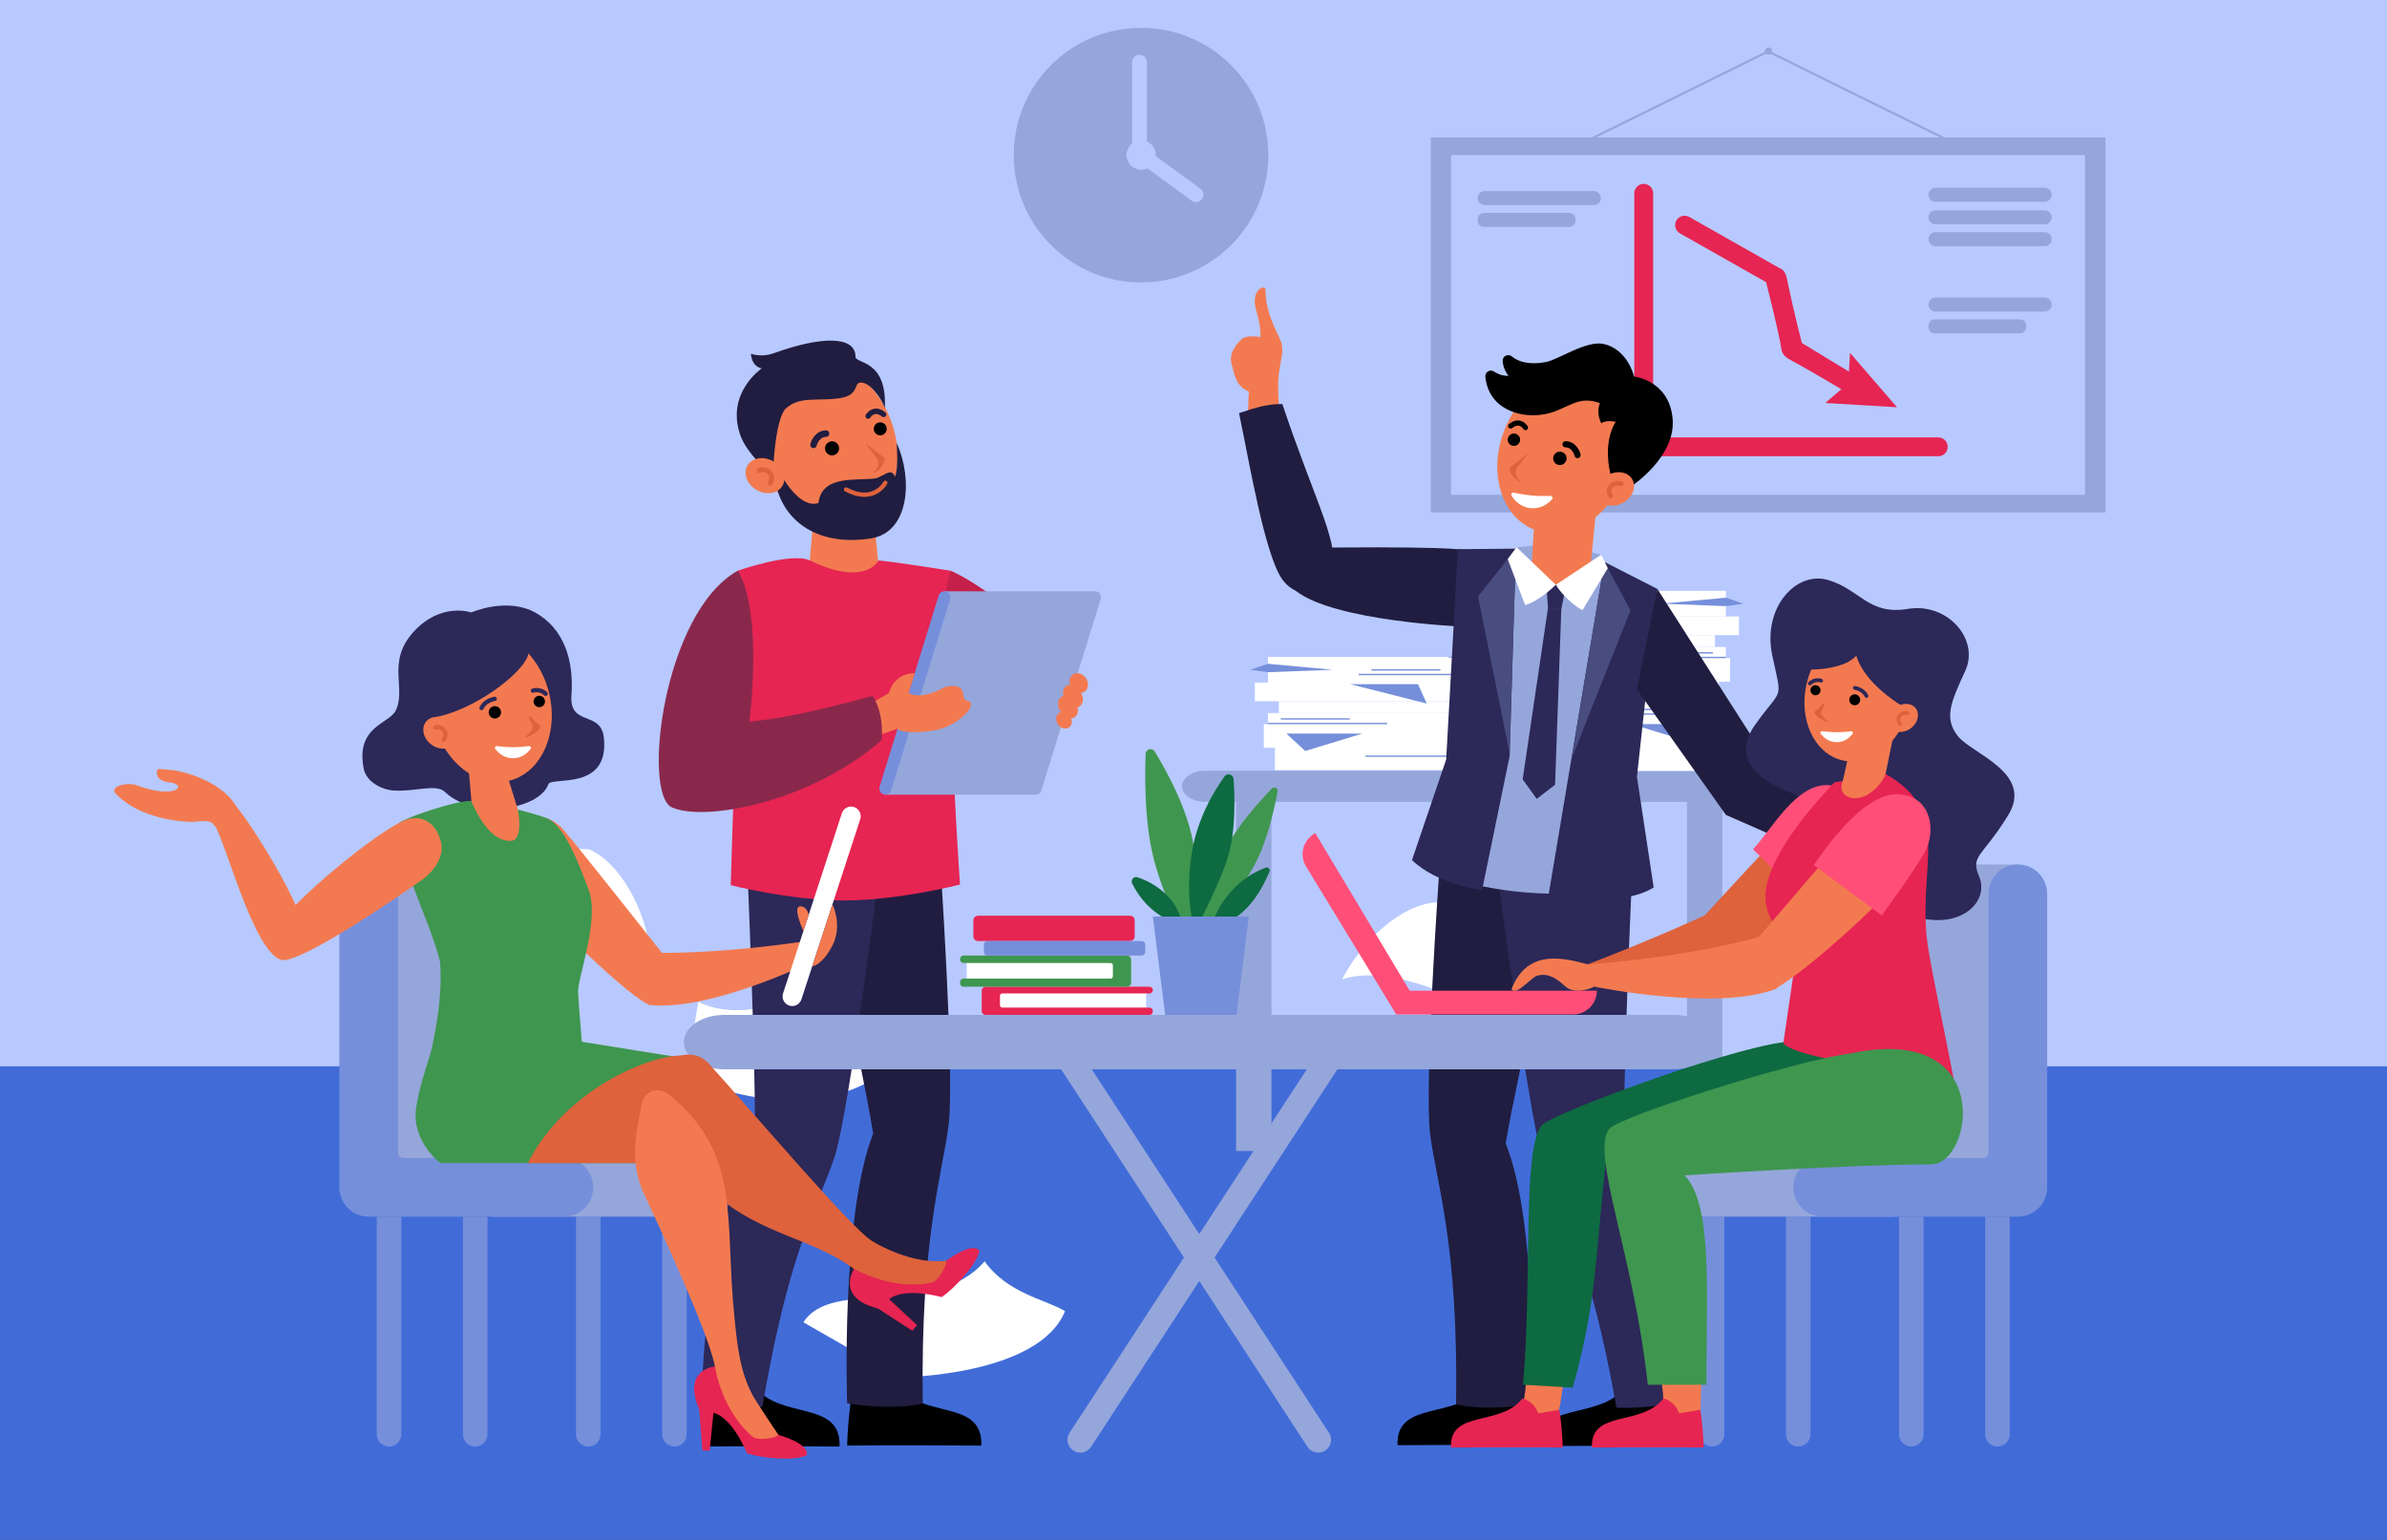 <?xml version="1.0" encoding="utf-8"?>
<!-- Generator: Adobe Illustrator 27.5.0, SVG Export Plug-In . SVG Version: 6.00 Build 0)  -->
<svg version="1.1" id="Слой_1" xmlns="http://www.w3.org/2000/svg" xmlns:xlink="http://www.w3.org/1999/xlink" x="0px" y="0px"
	 viewBox="0 0 3100 2000" style="enable-background:new 0 0 3100 2000;" xml:space="preserve">
<rect x="0" y="0" width="3100" height="2000" fill="#333333" stroke="none"/>
<g>
	<g>
		<rect x="0.001" y="0.001" style="fill:#B8C9FF;" width="3100" height="1432.75"/>
		<rect x="0.001" y="1384.895" style="fill:#416CD8;" width="3100" height="615.106"/>
		<g>
			<g>
				<g>
					<polygon style="fill:#95A6DB;" points="2527.67,182.586 2296.295,68.296 2064.918,182.586 2063.863,179.98 2296.295,65.263 
						2296.822,65.476 2528.724,179.98 					"/>
				</g>
				<path style="fill:#95A6DB;" d="M2301.473,66.363c0,2.629-2.131,4.76-4.761,4.76c-2.629,0-4.761-2.131-4.761-4.76
					c0-2.63,2.132-4.761,4.761-4.761C2299.342,61.603,2301.473,63.733,2301.473,66.363z"/>
			</g>
			<g>
				<rect x="1884.423" y="201.352" style="fill:#B8C9FF;" width="823.741" height="441.287"/>
				<path style="fill:#95A6DB;" d="M2708.164,178.467h-849.993v487.055h876.246V178.467H2708.164z M1884.423,642.639V201.352
					h823.421v441.287H1884.423L1884.423,642.639z"/>
			</g>
			<g>
				<g>
					<path style="fill:#E62552;" d="M2517.225,592.573h-382.535c-6.763,0-12.245-5.482-12.245-12.245V251.045
						c0-6.764,5.482-12.246,12.245-12.246c6.764,0,12.246,5.482,12.246,12.246v317.037h370.289c6.764,0,12.246,5.482,12.246,12.246
						C2529.471,587.091,2523.988,592.573,2517.225,592.573z"/>
				</g>
				<g>
					<g>
						<path style="fill:#E62552;" d="M2175.926,295.457c-0.765-2.969-0.422-6.225,1.211-9.1c3.34-5.881,10.814-7.941,16.695-4.601
							l120.629,68.388c5.094,2.893,6.553,13.069,8.311,21.722c5.452,26.847,17.229,73.541,17.229,73.541l76.661,46.662
							c6.063,2.994,8.553,10.338,5.558,16.401c-2.994,6.065-10.338,8.553-16.402,5.559c0,0-61.093-36.39-81.777-47.183
							c-5.43-2.833-9.758-7.464-10.576-13.535c-2.689-19.977-19.865-86.851-19.865-86.851l-111.861-63.407
							C2178.731,301.347,2176.724,298.56,2175.926,295.457z"/>
					</g>
					<g>
						<g>
							<polygon style="fill:#E62552;" points="2370.506,523.396 2400.387,497.69 2402.631,458.338 2463.678,528.944 							"/>
						</g>
					</g>
				</g>
			</g>
			<path style="fill:#95A6DB;" d="M2655.414,262.115h-141.73c-5.033,0-9.113-4.081-9.113-9.114l0,0c0-5.033,4.08-9.114,9.113-9.114
				h141.73c5.033,0,9.113,4.081,9.113,9.114l0,0C2664.527,258.034,2660.447,262.115,2655.414,262.115z"/>
			<path style="fill:#95A6DB;" d="M2655.414,291.387h-141.73c-5.033,0-9.113-4.08-9.113-9.114l0,0c0-5.033,4.08-9.113,9.113-9.113
				h141.73c5.033,0,9.113,4.08,9.113,9.113l0,0C2664.527,287.307,2660.447,291.387,2655.414,291.387z"/>
			<path style="fill:#95A6DB;" d="M2655.414,319.764h-141.73c-5.033,0-9.113-4.08-9.113-9.114l0,0c0-5.032,4.08-9.113,9.113-9.113
				h141.73c5.033,0,9.113,4.081,9.113,9.113l0,0C2664.527,315.684,2660.447,319.764,2655.414,319.764z"/>
			<path style="fill:#95A6DB;" d="M2655.414,404.659h-141.73c-5.033,0-9.113-4.081-9.113-9.113l0,0c0-5.034,4.08-9.115,9.113-9.115
				h141.73c5.033,0,9.113,4.081,9.113,9.115l0,0C2664.527,400.578,2660.447,404.659,2655.414,404.659z"/>
			<path style="fill:#95A6DB;" d="M2623.373,433.037h-110.686c-4.483,0-8.117-3.635-8.117-8.119v-1.991
				c0-4.482,3.634-8.118,8.117-8.118h110.686c4.483,0,8.118,3.636,8.118,8.118v1.991
				C2631.491,429.402,2627.856,433.037,2623.373,433.037z"/>
			<path style="fill:#95A6DB;" d="M2069.927,266.41h-141.73c-5.034,0-9.114-4.081-9.114-9.113l0,0c0-5.034,4.08-9.114,9.114-9.114
				h141.73c5.033,0,9.114,4.08,9.114,9.114l0,0C2079.041,262.329,2074.96,266.41,2069.927,266.41z"/>
			<path style="fill:#95A6DB;" d="M2037.886,294.788h-110.685c-4.484,0-8.119-3.636-8.119-8.118v-1.991
				c0-4.483,3.635-8.119,8.119-8.119h110.685c4.483,0,8.118,3.636,8.118,8.119v1.991
				C2046.004,291.152,2042.369,294.788,2037.886,294.788z"/>
		</g>
		<g id="с_10_">
			<path id="с_11_" style="fill:#95A6DB;" d="M2270.945,1041.457h-705.787c-16.588,0-30.035-9.049-30.035-20.212l0,0
				c0-11.161,13.447-20.21,30.035-20.21h705.787c16.588,0,30.035,9.049,30.035,20.21l0,0
				C2300.98,1032.408,2287.533,1041.457,2270.945,1041.457z"/>
			<rect x="1605.351" y="1036.242" style="fill:#95A6DB;" width="45.908" height="458.651"/>
			<rect x="2190.828" y="1036.242" style="fill:#95A6DB;" width="45.908" height="458.651"/>
		</g>
		<g>
			<rect x="1655.785" y="969.613" style="fill:#FFFFFF;" width="272.425" height="30.623"/>
			<rect x="1641.271" y="940.587" style="fill:#FFFFFF;" width="272.426" height="30.623"/>
			<rect x="1646.657" y="926.073" style="fill:#FFFFFF;" width="272.425" height="15.311"/>
			<rect x="1660.816" y="910.763" style="fill:#FFFFFF;" width="272.425" height="15.311"/>
			<rect x="1629.666" y="886.519" style="fill:#FFFFFF;" width="272.426" height="24.241"/>
			<rect x="1646.657" y="853.245" style="fill:#FFFFFF;" width="272.425" height="33.273"/>
			<polygon style="fill:#768FDB;" points="1753.467,888.607 1841.607,888.607 1852.935,913.774 			"/>
			<polygon style="fill:#768FDB;" points="1670.635,952.713 1769.396,952.713 1695.061,975.367 			"/>
			<polygon style="fill:#768FDB;" points="1646.657,862.094 1623.91,869.882 1646.657,873.067 1730.813,869.882 			"/>
			<polygon style="fill:#768FDB;" points="1878.421,853.245 1919.082,853.245 1947.094,873.067 1918.052,860.679 			"/>
			<rect x="1773.521" y="981.208" style="fill:#768FDB;" width="154.689" height="1.77"/>
			<rect x="1646.657" y="938.816" style="fill:#768FDB;" width="154.689" height="1.771"/>
			<rect x="1663.381" y="932.845" style="fill:#768FDB;" width="89.495" height="1.77"/>
			<rect x="1764.394" y="875.169" style="fill:#768FDB;" width="154.688" height="1.77"/>
			<rect x="1781.117" y="869.196" style="fill:#768FDB;" width="89.494" height="1.77"/>
		</g>
		<g>
			
				<rect x="1959.842" y="883.779" transform="matrix(-1 -1.224647e-16 1.224647e-16 -1 4192.108 1798.182)" style="fill:#FFFFFF;" width="272.425" height="30.623"/>
			
				<rect x="1974.355" y="854.753" transform="matrix(-1 -1.224647e-16 1.224647e-16 -1 4221.135 1740.129)" style="fill:#FFFFFF;" width="272.424" height="30.623"/>
			
				<rect x="1968.969" y="840.24" transform="matrix(-1 -1.224647e-16 1.224647e-16 -1 4210.363 1695.792)" style="fill:#FFFFFF;" width="272.426" height="15.311"/>
			
				<rect x="1954.811" y="824.929" transform="matrix(-1 -1.224647e-16 1.224647e-16 -1 4182.046 1665.169)" style="fill:#FFFFFF;" width="272.425" height="15.312"/>
			
				<rect x="1985.961" y="800.685" transform="matrix(-1 -1.224647e-16 1.224647e-16 -1 4244.347 1625.61)" style="fill:#FFFFFF;" width="272.425" height="24.241"/>
			
				<rect x="1968.969" y="767.41" transform="matrix(-1 -1.224647e-16 1.224647e-16 -1 4210.363 1568.095)" style="fill:#FFFFFF;" width="272.426" height="33.274"/>
			<polygon style="fill:#768FDB;" points="2134.586,802.773 2046.444,802.773 2035.117,827.94 			"/>
			<polygon style="fill:#768FDB;" points="2217.416,866.879 2118.656,866.879 2192.992,889.533 			"/>
			<polygon style="fill:#768FDB;" points="2241.395,776.26 2264.142,784.048 2241.395,787.233 2157.24,784.048 			"/>
			<polygon style="fill:#768FDB;" points="2009.631,767.41 1968.969,767.41 1940.959,787.233 1970,774.844 			"/>
			
				<rect x="1959.842" y="895.374" transform="matrix(-1 -1.224647e-16 1.224647e-16 -1 4074.373 1792.518)" style="fill:#768FDB;" width="154.689" height="1.77"/>
			
				<rect x="2086.705" y="852.982" transform="matrix(-1 -1.224647e-16 1.224647e-16 -1 4328.1 1707.736)" style="fill:#768FDB;" width="154.689" height="1.77"/>
			
				<rect x="2135.176" y="847.011" transform="matrix(-1 -1.224647e-16 1.224647e-16 -1 4359.847 1695.791)" style="fill:#768FDB;" width="89.495" height="1.77"/>
			
				<rect x="1959.842" y="957.313" transform="matrix(-1 -1.224647e-16 1.224647e-16 -1 4192.108 1945.251)" style="fill:#FFFFFF;" width="272.425" height="30.624"/>
			
				<rect x="1974.355" y="928.288" transform="matrix(-1 -1.224647e-16 1.224647e-16 -1 4221.135 1887.199)" style="fill:#FFFFFF;" width="272.424" height="30.623"/>
			
				<rect x="1968.969" y="913.774" transform="matrix(-1 -1.224647e-16 1.224647e-16 -1 4210.363 1842.861)" style="fill:#FFFFFF;" width="272.426" height="15.313"/>
			
				<rect x="1968.969" y="985.981" transform="matrix(-1 -1.224647e-16 1.224647e-16 -1 4210.363 1987.274)" style="fill:#FFFFFF;" width="272.426" height="15.313"/>
			<polygon style="fill:#768FDB;" points="2217.416,940.414 2118.656,940.414 2192.992,963.068 			"/>
			
				<rect x="1959.842" y="968.909" transform="matrix(-1 -1.224647e-16 1.224647e-16 -1 4074.373 1939.588)" style="fill:#768FDB;" width="154.689" height="1.77"/>
			
				<rect x="2086.705" y="926.519" transform="matrix(-1 -1.224647e-16 1.224647e-16 -1 4328.1 1854.807)" style="fill:#768FDB;" width="154.689" height="1.77"/>
			
				<rect x="2135.176" y="920.546" transform="matrix(-1 -1.224647e-16 1.224647e-16 -1 4359.847 1842.861)" style="fill:#768FDB;" width="89.495" height="1.77"/>
			
				<rect x="1968.969" y="789.334" transform="matrix(-1 -1.224647e-16 1.224647e-16 -1 4092.627 1580.438)" style="fill:#768FDB;" width="154.689" height="1.77"/>
			
				<rect x="2017.439" y="783.362" transform="matrix(-1 -1.224647e-16 1.224647e-16 -1 4124.374 1568.494)" style="fill:#768FDB;" width="89.495" height="1.77"/>
		</g>
		<path style="fill:#FFFFFF;" d="M587.623,1138.089l47.254,80.663c0,0,147.876-30.549,210.287,20.218
			c-6.766-57.245-39.356-117.963-79.768-135.778C669.372,1096.152,587.623,1138.089,587.623,1138.089z"/>
		<path style="fill:#FFFFFF;" d="M2019.564,1266.089l-72.16,59.435c0,0-128.287-79.641-204.371-53.494
			c26.081-51.405,77.6-97.174,121.676-99.968C1957.277,1198.548,2019.564,1266.089,2019.564,1266.089z"/>
		<path style="fill:#FFFFFF;" d="M906.968,1301.124l-16.208,96.182c0,0,153.594,76.712,262.927-9.049
			c-13.314-24.592-9.7-86.139,19.744-128.869C1118.766,1243.748,994.058,1344.521,906.968,1301.124z"/>
		<path style="fill:#FFFFFF;" d="M1043.446,1717.396l124.757,71.54c0,0,180.424-1.218,214.941-86.009
			c-24.183-15.083-74.564-22.677-104.405-64.739C1213.295,1713.562,1080.135,1658.9,1043.446,1717.396z"/>
		<g>
			
				<ellipse transform="matrix(0.707 -0.707 0.707 0.707 291.703 1106.937)" style="fill:#95A6DB;" cx="1482.042" cy="201.351" rx="165.347" ry="165.347"/>
			<path style="fill:#B8C9FF;" d="M1501.091,201.352c0,10.52-8.528,19.048-19.049,19.048c-10.52,0-19.049-8.528-19.049-19.048
				c0-10.52,8.529-19.049,19.049-19.049C1492.563,182.303,1501.091,190.831,1501.091,201.352z"/>
			<path style="fill:#B8C9FF;" d="M1479.896,200.135L1479.896,200.135c-5.313,0-9.621-4.308-9.621-9.62V80.646
				c0-5.312,4.308-9.619,9.621-9.619l0,0c5.313,0,9.62,4.308,9.62,9.619v109.869
				C1489.517,195.827,1485.209,200.135,1479.896,200.135z"/>
			<path style="fill:#B8C9FF;" d="M1472.932,195.099l0.882-1.209c2.89-3.957,8.439-4.824,12.397-1.935l73.132,53.381
				c3.958,2.889,4.824,8.439,1.936,12.397l-0.882,1.209c-2.89,3.958-8.44,4.825-12.397,1.936l-73.133-53.381
				C1470.908,204.605,1470.043,199.057,1472.932,195.099z"/>
		</g>
	</g>
	<g>
		<g>
			<g>
				<polygon id="v-2_6_" style="fill:#F37A50;" points="1095.194,647.035 1095.239,647.035 1132.501,647.173 1140.94,735.185 
					1097.442,758.151 1051.057,735.443 1058.553,647.173 				"/>
				<g>
					<path style="fill:#F37A50;" d="M992.82,608.192c22.935,57.31,78.015,89.165,123.024,71.152
						c45.011-18.012,62.907-79.072,39.973-136.38c-22.934-57.31-78.014-89.165-123.024-71.153
						C987.783,489.824,969.887,550.884,992.82,608.192z"/>
					<path d="M1136.245,561.773c2.659,3.823,7.913,4.767,11.735,2.107c3.823-2.659,4.767-7.913,2.107-11.736
						c-2.659-3.822-7.914-4.766-11.735-2.107C1134.53,552.695,1133.586,557.95,1136.245,561.773z"/>
					<path d="M1073.096,587.548c2.878,4.138,8.565,5.159,12.704,2.281c4.138-2.879,5.159-8.566,2.28-12.705
						c-2.878-4.138-8.566-5.159-12.704-2.28C1071.238,577.722,1070.217,583.409,1073.096,587.548z"/>
					<path style="fill:#DE623C;" d="M1123.441,575.227c11.399,8.987,25.651,19.828,25.651,19.828s0.146,13.742-15.911,19.7
						c5.812-5.271,10.909-12.283,4.863-20.381C1131.999,586.277,1123.441,575.227,1123.441,575.227z"/>
					<g>
						<path style="fill:#201D40;" d="M1056.479,582.057c-0.323,0-0.651-0.038-0.979-0.116c-2.26-0.539-3.655-2.808-3.116-5.067
							c1.473-6.171,7.647-17.857,20.477-17.917c2.341,0.022,4.217,1.863,4.228,4.186c0.011,2.323-1.863,4.215-4.187,4.227
							c-9.501,0.044-12.306,11.343-12.333,11.456C1060.107,580.757,1058.383,582.057,1056.479,582.057z"/>
					</g>
					<g>
						<path style="fill:#201D40;" d="M1127.415,543.94c-0.602,0-1.212-0.156-1.769-0.482c-1.671-0.979-2.231-3.127-1.252-4.798
							c0.153-0.262,3.841-6.431,10.803-7.719c4.755-0.88,9.671,0.678,14.61,4.629c1.512,1.21,1.757,3.416,0.547,4.928
							c-1.209,1.513-3.415,1.757-4.927,0.548c-3.278-2.623-6.292-3.703-8.955-3.21c-3.784,0.7-6.008,4.334-6.029,4.371
							C1129.791,543.318,1128.619,543.94,1127.415,543.94z"/>
					</g>
					<path style="fill:#201D40;" d="M961.502,565.391c-19.398-55.227,27.854-86.975,27.854-86.975s-12.677-1.137-14.191-18.939
						c9.489,2.961,20.126,2.747,29.474-0.637c62.982-22.802,106.349-22.501,106.349,4.451c0,9.592,41.595,3.022,38.106,67.547
						c0.246-4.555-14.616-31.084-28.662-33.731c-14.095-2.655-1.364,16.124-30.715,20.155c-29.616,4.066-51.394-3.122-69.483,13.576
						c-14.155,14.565-17.665,88.691-15.513,93.152C999.785,613.762,970.026,589.659,961.502,565.391z"/>
					<path style="fill:#201D40;" d="M1164.493,575.227c0,0,2.68,33.628-2.17,44.025c-5.048-13.487-15.88,0.809-26.057,2.153
						c-24.59,3.252-68.952-4.945-73.35,31.938c-30.05,9.51-58.197-54.813-58.197-54.813
						c-1.727,71.859,50.859,112.668,126.535,100.712C1181.112,691.365,1185.737,621.944,1164.493,575.227z"/>
					<g>
						<path style="fill:#DE623C;" d="M1112.66,644.128c-4.86-1.16-9.928-3.145-15.179-5.951c-1.365-0.731-1.881-2.43-1.151-3.795
							c0.73-1.367,2.429-1.882,3.796-1.152c11.642,6.223,22.077,7.993,31.018,5.266c11.055-3.373,16.101-12.685,16.15-12.779
							c0.725-1.364,2.419-1.89,3.786-1.171c1.367,0.719,1.897,2.406,1.182,3.776c-0.241,0.464-6.083,11.402-19.379,15.507
							C1126.643,645.755,1119.878,645.851,1112.66,644.128z"/>
					</g>
					<g>
						<path style="fill:#F37A50;" d="M1004.01,599.002c12.655,7.107,18.199,21.267,12.382,31.623
							c-5.817,10.357-20.793,12.991-33.448,5.882c-12.655-7.107-18.199-21.267-12.382-31.623
							C976.378,594.526,991.354,591.893,1004.01,599.002z"/>
						<g>
							<path style="fill:#DE623C;" d="M1002.084,630.026c0.392-0.275,0.726-0.642,0.968-1.09c3.479-6.442,2.909-13.006-1.525-17.559
								c-4.539-4.662-11.867-6.005-17.424-3.193c-1.564,0.794-2.19,2.702-1.398,4.266c0.791,1.565,2.701,2.19,4.266,1.398
								c3.044-1.541,7.44-0.681,10.01,1.957c2.468,2.534,2.641,6.126,0.486,10.115c-0.832,1.542-0.258,3.468,1.285,4.3
								C999.846,630.812,1001.132,630.694,1002.084,630.026z"/>
						</g>
					</g>
				</g>
			</g>
			<path d="M1138.313,1822.401c7.931-21.535,24.88-23.932,24.88-23.932c32.948,45.459,113.86,17.563,111.183,79.051
				c-123.044-0.79-174.181,0-174.181,0c0.161-14.121,2.595-47.642,5.432-60.763l6.413,1.177L1138.313,1822.401z"/>
			<path d="M954.219,1823.594c7.93-21.535,24.88-23.932,24.88-23.932c32.948,45.459,113.86,17.564,111.183,79.051
				c-123.045-0.79-174.182,0-174.182,0c0.162-14.122,2.595-47.641,5.433-60.762l6.412,1.177L954.219,1823.594z"/>
			<path style="fill:#201D40;" d="M1220.153,1104.451c0,0,19.978,291.364,11.861,356.141
				c-8.116,64.776-36.854,147.823-33.597,362.081c-40.111,10.042-98.223,0-98.223,0s-8.616-242.269,33.786-350.479
				c-17.241-105.11-72.57-345.856-72.57-345.856L1220.153,1104.451z"/>
			<path style="fill:#2C2858;" d="M1144.231,1112.416c0,0-40.339,327.104-60.086,389.148
				c-19.746,62.042-58.254,114.502-94.003,325.572c-41.221,2.063-79.607,0-79.607,0s5.564-267.734,69.762-328.62
				c2.174-106.59-10.38-384-10.38-384L1144.231,1112.416z"/>
			<g id="v_5_">
				<path id="h-5_4_" style="fill:#E62552;" d="M958.274,741.179c0,0,70.06-24.529,93.423-13.279c72.593,34.954,89.243,0,89.243,0
					c23.197,2.002,93.223,13.279,93.223,13.279c0,78.201,5.222,156.673,3.798,215.851c-1.002,51.538,8.819,191.782,8.819,191.782
					s-77.241,20.25-150.313,20.777c-73.071-0.475-147.442-19.955-147.442-19.955s3.903-142.046,7.148-194.843
					C955.119,895.613,958.274,819.169,958.274,741.179z"/>
			</g>
			<g id="c_18_">
				<path id="c_19_" style="fill:#C4204A;" d="M1358.702,857.404c-28.918-68.996-114.73-112.881-124.539-116.226l-19.904,88.575
					c41.225,24.378,71.149,50.753,71.149,50.753c-5.073,24.664-4.226,48.852-18.502,80.043c0,0,12.398-17.11,27.695-6.983
					c14.87,9.842,42.22-10.249,42.22-10.249S1380.791,910.107,1358.702,857.404z"/>
			</g>
			<g id="c_11_">
				<g id="c_14_">
					<g id="c_15_">
						<path id="c_17_" style="fill:#95A6DB;" d="M1342.587,1031.767c0.5,0.155,1.003,0.253,1.503,0.305h1.646
							c3.015-0.322,5.698-2.382,6.655-5.459l77.093-248.553c0.155-0.5,0.253-1.002,0.307-1.505c0.035-0.332,0.017-0.655,0.011-0.979
							c-0.005-0.196,0.019-0.397,0-0.593c-0.018-0.175-0.07-0.337-0.099-0.509c-0.469-2.826-2.443-5.296-5.363-6.208
							c-0.471-0.146-0.958-0.258-1.467-0.315c-0.568-0.061-1.126-0.056-1.673,0h-194.072l-77.77,264.12h193.363L1342.587,1031.767z"
							/>
						<path id="c_16_" style="fill:#768FDB;" d="M1228.892,768.261c-4.131-1.281-8.52,1.026-9.803,5.155l-76.608,247.935
							l-0.173,0.579c-1.271,4.116,1.023,8.473,5.123,9.77l0.008,0.017c4.131,1.283,8.521-1.025,9.803-5.154l76.808-248.503
							C1235.331,773.931,1233.023,769.545,1228.892,768.261z"/>
					</g>
				</g>
				<path id="c_13_" style="fill:#F37A50;" d="M1375.514,925.948c0.726-0.479,1.515-0.783,2.324-1.01
					c-0.084-0.122-0.174-0.234-0.257-0.359c-4.828-7.281-4.506-15.992,0.72-19.451c0.858-0.57,1.8-0.943,2.788-1.168
					c-1.358-5.393-0.142-10.54,3.59-13.012c1.481-0.982,3.201-1.419,5.01-1.399c-1.706-5.299-0.352-10.862,3.826-13.628
					c5.226-3.46,12.804-1.226,16.925,4.99c4.12,6.216,3.226,14.062-2.001,17.522c-1.323,0.876-2.797,1.385-4.327,1.559
					c3.478,6.777,2.776,14.197-1.949,17.328c-0.857,0.567-1.799,0.943-2.786,1.168c1.358,5.394,0.142,10.541-3.591,13.012
					c-1.376,0.911-2.957,1.356-4.623,1.4c1.726,4.637,0.63,9.63-3.043,12.062c-4.415,2.924-10.814,1.037-14.294-4.215
					C1370.345,935.499,1371.1,928.872,1375.514,925.948z"/>
				<path style="fill:#F37A50;" d="M1136.92,910.24l17.692-10.251c0,0,4.897-25.094,33.308-25.697
					c-3.254,10.529-7.94,25.697-7.94,25.697s13.982,10.856,47.147-7.722c32.42-7.287,18.572,16.351,29.316,18.048
					c15.855,2.504-11.557,33.661-43.928,38.428c-41.887,6.17-46.857-2.404-46.857-2.404l-23.701,8.282L1136.92,910.24z"/>
				<path id="c_12_" style="fill:#8A284C;" d="M973.213,937.048c59.131-4.131,160.002-33.337,160.002-33.337
					c16.143,24.759,11.678,57.646,11.678,57.646c-91.828,80.507-230.03,106.533-272.434,87.154
					c-38.713-17.689-11.384-253.351,85.815-307.332l0,0C991.597,797.563,973.213,937.048,973.213,937.048z"/>
			</g>
			<g>
				<path d="M1926.216,1800.539c-32.948,43.947-113.86,16.981-111.181,76.422c123.041-0.764,174.18,0,174.18,0
					c-0.163-13.651-2.595-46.058-5.433-58.743L1926.216,1800.539z"/>
				<path d="M2110.312,1801.689c-32.947,43.948-113.859,16.981-111.183,76.422c123.045-0.762,174.181,0,174.181,0
					c-0.161-13.65-2.596-46.057-5.432-58.742L2110.312,1801.689z"/>
				<path style="fill:#201D40;" d="M1869.256,1129.601c0,0-19.977,281.674-11.861,344.296
					c8.116,62.623,36.854,142.907,33.598,350.04c40.109,9.71,98.223,0,98.223,0s8.616-234.213-33.786-338.824
					c17.241-101.614,72.57-334.356,72.57-334.356L1869.256,1129.601z"/>
				<path style="fill:#2C2858;" d="M1945.18,1137.299c0,0,40.339,316.226,60.084,376.206
					c19.746,59.98,58.255,110.695,94.005,314.747c41.22,1.994,90.341-8.155,90.341-8.155s-16.3-250.675-80.498-309.535
					c-2.173-103.047,10.381-371.233,10.381-371.233L1945.18,1137.299z"/>
				<g>
					<g>
						<g>
							<path style="fill:#F37A50;" d="M2109.468,619.945c-21.865,54.637-74.377,85.007-117.287,67.834
								c-42.912-17.172-59.974-75.385-38.109-130.021c21.865-54.637,74.377-85.008,117.288-67.836
								C2114.271,507.095,2131.333,565.309,2109.468,619.945z"/>
							<path d="M1972.729,575.69c-2.533,3.643-7.543,4.543-11.188,2.009c-3.644-2.536-4.543-7.546-2.008-11.19
								c2.535-3.643,7.544-4.543,11.188-2.008C1974.366,567.035,1975.267,572.045,1972.729,575.69z"/>
							<path d="M2032.937,600.262c-2.743,3.946-8.167,4.919-12.111,2.175c-3.945-2.744-4.919-8.167-2.175-12.111
								c2.743-3.945,8.166-4.919,12.112-2.175C2034.707,590.895,2035.681,596.316,2032.937,600.262z"/>
							<path style="fill:#DE623C;" d="M1984.938,588.517c-10.869,8.567-24.457,18.903-24.457,18.903s-0.139,13.101,15.17,18.78
								c-5.541-5.024-10.401-11.71-4.636-19.43C1976.778,599.051,1984.938,588.517,1984.938,588.517z"/>
							<g>
								<path d="M2048.777,595.027c-1.813,0-3.458-1.238-3.897-3.081c-0.107-0.428-2.801-10.88-11.758-10.921
									c-2.215-0.011-4.003-1.815-3.991-4.031c0.01-2.215,1.829-4.003,4.028-3.991c12.233,0.059,18.118,11.199,19.523,17.082
									c0.515,2.154-0.816,4.317-2.971,4.832C2049.398,594.992,2049.086,595.027,2048.777,595.027z"/>
							</g>
							<g>
								<path d="M1981.149,558.687c-1.142,0-2.252-0.584-2.876-1.635c-0.063-0.103-2.225-3.557-5.807-4.192
									c-2.525-0.449-5.385,0.583-8.49,3.068c-1.44,1.153-3.545,0.919-4.696-0.523c-1.155-1.44-0.92-3.545,0.521-4.698
									c4.71-3.767,9.396-5.252,13.929-4.412c6.638,1.228,10.154,7.109,10.299,7.359c0.936,1.592,0.4,3.641-1.191,4.572
									C1982.305,558.539,1981.722,558.687,1981.149,558.687z"/>
							</g>
							<path d="M2094.213,625.648c-15.813-50.838,4.184-77.848,4.184-77.848c-13.574-2.72-18.849,1.977-18.849,1.977
								c-7.407-15.206-1.672-26.101-1.672-26.101c-28.06-10.936-42.03,7.232-67.347,13.356
								c-34.668,8.384-77.488-5.445-81.499-47.766c-0.58-6.126,6.156-10.092,11.271-6.67c4.744,3.174,11.043,5.742,18.883,5.521
								c0,0-7.263-8.191-7.635-19.526c-0.205-6.252,7.123-9.626,11.93-5.623c7.206,5.998,20.579,11.666,44.419,7.199
								c15.866-2.973,52.188-28.386,74.816-23.424c18.497,4.058,33.174,19.801,39.491,42.33c0,0,45.467,4.714,50.025,54.75
								c4.48,49.159-52.465,86.881-52.465,86.881L2094.213,625.648z"/>
							<path style="fill:#F37A50;" d="M2088.016,617.167c-12.041,6.822-17.274,20.341-11.691,30.194
								c5.583,9.852,19.868,12.309,31.909,5.486c12.04-6.822,17.274-20.341,11.69-30.194
								C2114.341,612.801,2100.055,610.345,2088.016,617.167z"/>
							<g>
								<path style="fill:#DE623C;" d="M2089.962,646.738c-0.375-0.261-0.694-0.609-0.927-1.035
									c-3.341-6.13-2.82-12.391,1.39-16.746c4.312-4.462,11.293-5.769,16.602-3.107c1.493,0.75,2.097,2.567,1.347,4.062
									c-0.747,1.493-2.566,2.097-4.06,1.348c-2.908-1.459-7.097-0.623-9.537,1.902c-2.344,2.424-2.495,5.85-0.429,9.645
									c0.8,1.468,0.259,3.306-1.209,4.104C2092.099,647.479,2090.872,647.371,2089.962,646.738z"/>
							</g>
							<path style="fill:#FFFFFF;" d="M1962.971,643.668c-1.178-1.927,0.495-4.322,2.704-3.856
								c5.618,1.184,14.923,2.947,23.885,3.747c8.959,0.799,18.431,0.713,24.169,0.542c2.257-0.066,3.479,2.587,1.979,4.274
								c-4.616,5.19-13.884,12.863-27.618,11.637C1974.354,658.786,1966.595,649.593,1962.971,643.668z"/>
						</g>
					</g>
				</g>
				<path style="fill:#201D40;" d="M1905.224,715.252c0,0,2.049-5.565-175.02-4.135l-47.47,56.108
					c49.132,39.396,213.68,46.399,213.68,46.399L1905.224,715.252z"/>
				<polygon style="fill:#95A6DB;" points="1969.563,710.688 2025.412,705.475 2079.442,720.542 2018.564,783.19 				"/>
				<path style="fill:#F37A50;" d="M1988.925,739.44c22.76,18.685,27.413,31.602,75.761,6.625l7.252-74.339l-78.712-6.205
					L1988.925,739.44z"/>
				<path style="fill:#95A6DB;" d="M2093.781,750.467L2093.781,750.467l-16.553-6.551l2.215-23.374l-45.909,36.869l-12.966,2.063
					l-12.391-4.336l-38.614-44.451l-1.979,23.398l-14.605,2.929l0,0l-52.664,8.528l-6.268,292.307l-20.778,99.45
					c69.884,23.243,148.03,29.044,224.854,18.456l-2.581-99.837l54.571-285.675L2093.781,750.467z"/>
				<polygon style="fill:#2C2858;" points="2010.475,789.003 1977.483,1012.186 1995.752,1037.564 2019.569,1019.269 
					2027.674,790.854 				"/>
				<polygon style="fill:#2C2858;" points="2008.511,762.652 2020.568,759.475 2032.854,764.835 2027.657,791.297 2010.364,789.745 
									"/>
				<g>
					<path style="fill:#2C2858;" d="M1968.795,712.557l-8.272,269.597l-35.684,173.602c0,0-56.433-5.69-91.104-38.683
						l44.436-130.689l15.192-273.106L1968.795,712.557z"/>
					<polygon style="fill:#494C7F;" points="1968.795,712.557 1960.569,978.538 1919.493,774.699 					"/>
				</g>
				<g>
					<path style="fill:#2C2858;" d="M2083.664,729.804l-73.279,437.067c0,0,97.241,11.945,137.229-14.352l-21.699-143.675
						l26.522-243.923L2083.664,729.804z"/>
					<polygon style="fill:#494C7F;" points="2083.664,729.804 2040.838,985.977 2117.527,792.699 					"/>
				</g>
				<path style="fill:#F37A50;" d="M1599.439,472.766c3.898,13.64,5.063,28.345,22.359,35.695c0,0-2.559,45.252-0.647,82.379
					c0,0,41.857-47.2,41.851-47.238c-2.399-14.969-4.337-43.262-2.034-59.324c0.599-4.171,1.417-8.323,2.067-12.502
					c1.799-10.148,4.785-20.532-1.397-32.78c-23.887-47.319-15.845-62.893-19.136-65.201c-5.346-2.357-17.92,7.164-10.812,30.417
					c6.878,22.501,5.181,33.545,5.181,33.545s-18.052-3.411-24.46,2.906C1609.501,443.531,1594.883,456.823,1599.439,472.766z"/>
				<path style="fill:#201D40;" d="M1609.153,536.552c24.395-8.131,37.237-11.79,56.206-11.79
					c44.849,133.652,76.815,184.009,63.485,222.381c-11.114,31.989-46.289,29.431-63.485,5.461
					C1642.672,720.986,1622.589,600.857,1609.153,536.552z"/>
				<polygon style="fill:#201D40;" points="2152.438,764.921 2293.731,985.977 2461.549,1080.733 2409.825,1132.229 
					2241.462,1058.43 2125.915,895.398 				"/>
				<path style="fill:#FFFFFF;" d="M2020.568,759.475c0,0-20.784,20.986-39.896,26.355l-22.6-59.758l11.49-15.385L2020.568,759.475z
					"/>
				<path style="fill:#FFFFFF;" d="M2020.568,759.475c0,0,11.849,20.354,34.573,33.035l32.883-54.609l-8.582-17.358
					L2020.568,759.475z"/>
			</g>
			<g id="с_36_">
				<path id="с_37_" style="fill:#95A6DB;" d="M2174.365,1388.783H940.643c-28.996,0-52.502-15.817-52.502-35.329l0,0
					c0-19.512,23.506-35.329,52.502-35.329h1233.723c28.995,0,52.502,15.817,52.502,35.329l0,0
					C2226.867,1372.966,2203.36,1388.783,2174.365,1388.783z"/>
				<g>
					<path style="fill:#95A6DB;" d="M1403.031,1886.619L1403.031,1886.619c-13.223,0-21.169-14.673-13.942-25.747l325.745-499.189
						l27.886,18.196l-325.745,499.191C1413.9,1883.779,1408.656,1886.619,1403.031,1886.619z"/>
				</g>
				<g>
					<path style="fill:#95A6DB;" d="M1711.976,1886.619L1711.976,1886.619c13.224,0,21.17-14.673,13.942-25.747l-325.745-499.189
						l-27.885,18.196l325.744,499.191C1701.106,1883.779,1706.353,1886.619,1711.976,1886.619z"/>
				</g>
			</g>
			<g id="с_28_">
				<path id="с_35_" style="fill:#768FDB;" d="M2223.476,1878.712L2223.476,1878.712c-8.807,0-15.946-7.141-15.946-15.947v-282.561
					h31.894v282.561C2239.423,1871.571,2232.283,1878.712,2223.476,1878.712z"/>
				<path id="с_34_" style="fill:#768FDB;" d="M2335.381,1878.712L2335.381,1878.712c-8.808,0-15.948-7.141-15.948-15.947v-282.561
					h31.896v282.561C2351.329,1871.571,2344.189,1878.712,2335.381,1878.712z"/>
				<path id="с_33_" style="fill:#768FDB;" d="M2482.219,1878.712L2482.219,1878.712c-8.807,0-15.948-7.141-15.948-15.947v-282.561
					h31.896v282.561C2498.166,1871.571,2491.026,1878.712,2482.219,1878.712z"/>
				<path id="с_32_" style="fill:#768FDB;" d="M2594.124,1878.712L2594.124,1878.712c-8.809,0-15.948-7.141-15.948-15.947v-282.561
					h31.896v282.561C2610.072,1871.571,2602.933,1878.712,2594.124,1878.712z"/>
				<path id="с_31_" style="fill:#95A6DB;" d="M2417.672,1160.859v336.249c0,3.826-3.102,6.928-6.928,6.928h-208.48
					c-21.034,0-38.086,17.052-38.086,38.084l0,0c0,21.034,17.052,38.084,38.086,38.084h215.408h38.084
					c21.035,0,38.085-17.05,38.085-38.084v-38.084v-343.177c0-21.032-17.05-38.084-38.085-38.084l0,0
					C2434.722,1122.775,2417.672,1139.827,2417.672,1160.859z"/>
				<rect id="с_30_" x="2455.756" y="1122.775" style="fill:#95A6DB;" width="164.833" height="387.436"/>
				<path id="с_29_" style="fill:#768FDB;" d="M2582.502,1160.859v336.249c0,3.826-3.102,6.928-6.928,6.928h-208.48
					c-21.032,0-38.084,17.052-38.084,38.084l0,0c0,21.034,17.052,38.084,38.084,38.084h215.408h38.087
					c21.032,0,38.084-17.05,38.084-38.084v-38.084v-343.177c0-21.032-17.052-38.084-38.084-38.084h-0.001
					C2599.554,1122.775,2582.502,1139.827,2582.502,1160.859z"/>
			</g>
			<g id="с_20_">
				<path id="с_27_" style="fill:#768FDB;" d="M875.917,1878.712L875.917,1878.712c8.809,0,15.948-7.141,15.948-15.947v-282.561
					H859.97v282.561C859.97,1871.571,867.11,1878.712,875.917,1878.712z"/>
				<path id="с_26_" style="fill:#768FDB;" d="M764.013,1878.712L764.013,1878.712c8.808,0,15.947-7.141,15.947-15.947v-282.561
					h-31.896v282.561C748.065,1871.571,755.205,1878.712,764.013,1878.712z"/>
				<path id="с_25_" style="fill:#768FDB;" d="M617.175,1878.712L617.175,1878.712c8.807,0,15.948-7.141,15.948-15.947v-282.561
					h-31.896v282.561C601.227,1871.571,608.367,1878.712,617.175,1878.712z"/>
				<path id="с_24_" style="fill:#768FDB;" d="M505.27,1878.712L505.27,1878.712c8.807,0,15.947-7.141,15.947-15.947v-282.561
					h-31.896v282.561C489.321,1871.571,496.462,1878.712,505.27,1878.712z"/>
				<path id="с_23_" style="fill:#95A6DB;" d="M681.723,1160.859v336.249c0,3.826,3.102,6.928,6.929,6.928h208.479
					c21.034,0,38.085,17.052,38.085,38.084l0,0c0,21.034-17.051,38.084-38.085,38.084H681.723h-38.086
					c-21.033,0-38.085-17.05-38.085-38.084v-38.084v-343.177c0-21.032,17.052-38.084,38.085-38.084h0.001
					C664.672,1122.775,681.723,1139.827,681.723,1160.859z"/>
				
					<rect id="с_22_" x="478.806" y="1122.775" transform="matrix(-1 -1.224647e-16 1.224647e-16 -1 1122.443 2632.986)" style="fill:#95A6DB;" width="164.832" height="387.436"/>
				<path id="с_21_" style="fill:#768FDB;" d="M516.891,1160.859v336.249c0,3.826,3.103,6.928,6.929,6.928h208.48
					c21.034,0,38.085,17.052,38.085,38.084l0,0c0,21.034-17.051,38.084-38.085,38.084H516.891h-38.085
					c-21.034,0-38.085-17.05-38.085-38.084v-38.084v-343.177c0-21.032,17.051-38.084,38.085-38.084l0,0
					C499.84,1122.775,516.891,1139.827,516.891,1160.859z"/>
			</g>
			<g>
				<path style="fill:#2C2858;" d="M2332.836,1032.356c-35.178-12.688-89.51-40.434-53.4-91.131
					c36.108-50.697,35.187-28.57,22.191-90.152c-12.996-61.582,30.79-110.023,72.534-97.766
					c41.743,12.26,52.396,46.039,103.564,37.49c51.169-8.551,93.7,39.307,74.439,80.807c-19.262,41.498-27.488,61.482-9.479,84.453
					c18.011,22.973,99.16,47.716,65.314,102.75c-33.847,55.032-49.358,51.654-37.603,79.864
					c11.756,28.211-15.359,60.328-62.406,55.941c-47.046-4.385-89.634-22.174-106.888-74.703
					C2383.851,1067.382,2332.836,1032.356,2332.836,1032.356z"/>
				<path style="fill:#F37A50;" d="M2208.394,1832.286l-27.793,8.303l-20.933-21.398c1.001-1.484,0.039-15.82-3.196-31.095
					l51.922-8.617C2210.464,1795.301,2208.394,1816.309,2208.394,1832.286z"/>
				<path style="fill:#E62552;" d="M2180.806,1835.589c-6.61-17.35-20.735-19.28-20.735-19.28
					c-27.458,36.625-94.89,14.151-92.658,63.688c102.544-0.636,145.16,0,145.16,0c-0.135-11.377-2.163-38.382-4.528-48.954
					l-5.343,0.949L2180.806,1835.589z"/>
				<path style="fill:#F37A50;" d="M2023.532,1837.453l-28.938,1.983l-16.642-17.728c1.303-1.226,4.448-23.176,4.653-38.789
					l48.782,2.169C2029.928,1800.981,2027.049,1821.865,2023.532,1837.453z"/>
				<path style="fill:#E62552;" d="M1997.738,1835.589c-6.609-17.35-20.734-19.28-20.734-19.28
					c-27.458,36.625-94.89,14.151-92.658,63.688c102.542-0.636,145.16,0,145.16,0c-0.136-11.377-2.163-38.382-4.529-48.954
					l-5.343,0.949L1997.738,1835.589z"/>
				<path style="fill:#0E6A41;" d="M2316.205,1353.528c-79.004,10.634-301.562,93.108-313.966,108.031
					c-25.623,30.823-12.116,198.525-24.286,336.91l64.688,3.82c30.987-112.696,28.519-161.336,42.53-290.597
					c0,0,254.265,19.045,346.143-42.973C2526.044,1404.78,2380.092,1338.377,2316.205,1353.528z"/>
				<path style="fill:#DE623C;" d="M2213.246,1189.239c18.669,3.187,25.861,18.164,30.364,45.754
					c-71.127,41.901-176.801,44.884-176.801,44.884l-33.681-16.656C2033.129,1263.221,2117.862,1232.702,2213.246,1189.239z"/>
				<path style="fill:#DE623C;" d="M2407.742,1110.385c-31.129,45.231-150.378,142.504-170.118,145.572l-23.912-66.93
					c0,0,116.429-126.016,137.624-148.287C2387.948,1002.091,2458.705,1036.633,2407.742,1110.385z"/>
				<path style="fill:#FF4F78;" d="M2276.603,1103.146c24.963-26.896,57.473-87.604,99.778-83.288
					c42.303,4.317,45.361,49.21,32.608,73.385c-12.753,24.174-56.783,83.744-56.783,83.744L2276.603,1103.146z"/>
				<path style="fill:#F37A50;" d="M2284.268,1216.938c17.928,6.175,28.165,62.661,23.135,66.983
					c-76.876,30.448-236.826-2.483-236.826-2.483l-8.492-28.967C2062.084,1252.471,2183.195,1245.056,2284.268,1216.938z"/>
				<path style="fill:#E62552;" d="M2537.205,1401.012c-17.58-90.696-25.156-122.84-32.459-165.525
					c-18.046-105.491,35.015-179.633-55.954-230.191l-66.306,10.688c-53.612,56.403-86.618,107.601-89.447,142.966
					c-3.89,45.619,41.379,70.376,41.379,70.376l-18.213,124.202c0,0-4.286,10.141,70.479,24.264
					C2461.447,1391.915,2537.205,1401.012,2537.205,1401.012z"/>
				<path style="fill:#F37A50;" d="M2482.704,1123.253c-31.13,45.756-164.142,162.041-184.128,163.072l-14.309-69.388
					c0,0,120.834-141.605,142.029-164.136C2462.909,1013.705,2533.666,1048.646,2482.704,1123.253z"/>
				<path style="fill:#FF4F78;" d="M2355.542,1123.572c23.226-33.797,70.084-96.154,112.387-91.837
					c42.305,4.318,45.363,49.211,32.61,73.384c-12.752,24.174-56.784,83.746-56.784,83.746L2355.542,1123.572z"/>
				<path style="fill:#F37A50;" d="M2062.084,1252.471c-24.455-6.012-77.625-23.876-99.033,32.121
					c5.371,10.279,25.054-15.096,33.511-17.446c13.422-3.731,24.937,3.321,35.096,13.031c14.567,13.922,38.919,1.261,38.919,1.261
					L2062.084,1252.471z"/>
				<g>
					<path style="fill:#FF4F78;" d="M2043.056,1317.533h-229.722v-30.845H2073.9l0,0
						C2073.9,1303.723,2060.091,1317.533,2043.056,1317.533z"/>
					<path style="fill:#FF4F78;" d="M1695.211,1123.76l118.124,193.773l27.304-14.353l-132.478-221.076l0,0
						C1693.083,1090.03,1687.284,1108.68,1695.211,1123.76z"/>
				</g>
				<path style="fill:#F37A50;" d="M2479.135,918.883c-11.17,46.651-49.929,77.36-86.569,68.587
					c-36.642-8.773-57.289-53.705-46.119-100.358c11.17-46.653,49.93-77.36,86.571-68.586
					C2469.658,827.297,2490.307,872.229,2479.135,918.883z"/>
				<path style="fill:#F37A50;" d="M2461.387,943.455l-60.892,37.744c0,0-5.403,26.912-8.101,35.643
					c-5.565,18.018,15.758,25.891,33.784,14.675c18.026-11.216,22.613-26.221,22.613-26.221L2461.387,943.455z"/>
				<path style="fill:#2C2858;" d="M2342.255,869.295c17.304,1.49,54.792-1.516,68.464-17.726
					c9.747,32.915,51.178,64.247,85.448,78.939c1.374-33.772,1.123-95.901-59.417-121.713
					C2389.188,788.519,2342.255,869.295,2342.255,869.295z"/>
				<path d="M2363.617,899.366c-1.613,3.238-5.547,4.558-8.786,2.944c-3.239-1.614-4.557-5.547-2.943-8.787
					c1.613-3.239,5.547-4.558,8.786-2.944C2363.912,892.192,2365.232,896.127,2363.617,899.366z"/>
				<path d="M2415.082,912.063c-1.747,3.507-6.005,4.933-9.512,3.187c-3.506-1.746-4.934-6.006-3.187-9.512
					c1.747-3.506,6.006-4.933,9.512-3.185C2415.402,904.298,2416.829,908.556,2415.082,912.063z"/>
				<g>
					<path style="fill:#2C2858;" d="M2422.925,906.188c-0.485-0.241-0.893-0.643-1.138-1.171
						c-3.554-7.668-13.157-9.163-13.255-9.177c-1.345-0.197-2.279-1.446-2.087-2.794c0.195-1.344,1.437-2.279,2.784-2.089
						c0.502,0.069,12.337,1.852,17.034,11.985c0.572,1.237,0.035,2.702-1.201,3.276
						C2424.354,906.547,2423.572,906.511,2422.925,906.188z"/>
				</g>
				<g>
					<path style="fill:#2C2858;" d="M2349.327,889.869c-0.237-0.118-0.458-0.275-0.654-0.475c-0.957-0.969-0.948-2.53,0.02-3.487
						c7.525-7.436,16.8-4.352,17.189-4.217c1.284,0.443,1.972,1.848,1.527,3.136c-0.442,1.283-1.84,1.968-3.124,1.53
						c-0.305-0.1-6.833-2.169-12.125,3.06C2351.391,890.176,2350.245,890.327,2349.327,889.869z"/>
				</g>
				<path style="fill:#DE623C;" d="M2367.831,913.614c-3.594,3.699-6.748,7.511-10.18,9.674c-1.157,0.729-1.528,2.268-0.856,3.46
					c2.774,4.916,10.869,8.964,15.832,11.073c0.725,0.308,1.319-0.641,0.728-1.16c-5.011-4.394-7.163-7.629-8.067-9.406
					c-0.448-0.882-0.438-1.922,0.01-2.804c1.026-2.03,3.074-6.17,4.457-9.597C2370.232,913.673,2368.721,912.7,2367.831,913.614z"/>
				<path style="fill:#F37A50;" d="M2461.504,919.181c-8.903,6.927-11.526,18.448-5.856,25.734
					c5.669,7.287,17.482,7.578,26.384,0.651c8.904-6.928,11.526-18.448,5.858-25.736
					C2482.221,912.544,2470.408,912.253,2461.504,919.181z"/>
				<g>
					<path style="fill:#DE623C;" d="M2466.572,942.8c-0.333-0.166-0.631-0.409-0.87-0.726c-3.419-4.548-3.74-9.658-0.859-13.671
						c2.948-4.107,8.427-5.986,13.021-4.47c1.293,0.431,1.996,1.823,1.568,3.117c-0.428,1.293-1.822,1.994-3.116,1.568
						c-2.517-0.833-5.797,0.337-7.467,2.66c-1.603,2.233-1.32,5.016,0.796,7.831c0.817,1.088,0.601,2.635-0.489,3.453
						C2468.384,943.144,2467.382,943.202,2466.572,942.8z"/>
				</g>
				<path style="fill:#3F964F;" d="M2404.601,1367.943c-79.002,10.634-301.896,82.872-314.301,97.795
					c-25.621,30.822,31.419,162.813,49.665,332.732h76.26c-0.797-121.072,8.873-232.45-28.381-271.922
					c0,0,213.644-14.257,320.148-14.257C2562.281,1512.291,2592.328,1328.833,2404.601,1367.943z"/>
				<path style="fill:#FFFFFF;" d="M2364.5,952.873c-1.056-1.424,0.087-3.41,1.846-3.198c4.469,0.537,11.859,1.273,18.912,1.279
					c7.055,0.008,14.444-0.712,18.916-1.24c1.759-0.209,2.896,1.78,1.841,3.201c-3.248,4.371-9.957,11.003-20.77,10.992
					C2374.433,963.896,2367.737,957.25,2364.5,952.873z"/>
			</g>
			<g>
				<g>
					<path style="fill:#F37A50;" d="M847.409,1237.478c-15.086,10.043-10.909,64.751-5.213,67.532
						c78.447,9.585,210.948-55.407,210.948-55.407l5.189-29.073C1058.334,1220.529,947.67,1239.066,847.409,1237.478z"/>
					<path style="fill:#F37A50;" d="M675.04,1142.616c28.044,44.847,150.795,160.809,169.846,162.531l16.224-65.744
						c0,0-110.188-139.695-129.601-161.995C697.982,1038.718,629.115,1069.483,675.04,1142.616z"/>
				</g>
				<path style="fill:#2C2858;" d="M742.126,902.982c3.372-45.916-9.903-86.482-46.515-107.141
					c-37.108-20.938-83.597-0.402-83.597-0.402l0,0c-0.004,0-39.349-13.998-75.008,25.283
					c-35.661,39.282-8.686,73.849-23.276,102.496c-8.639,16.966-52.568,20.464-41.22,75.726
					c3.273,15.936,22.44,26.663,38.675,27.731c28.525,1.874,55.087-9.153,66.65,1.874c38.102,36.335,122.538,23.193,134.355-10.044
					c3.665-10.307,79.618,9.638,72.041-60.558C780.392,922.377,739.112,944.012,742.126,902.982z"/>
				<g>
					<g>
						<g>
							<polygon style="fill:#F37A50;" points="672.525,1051.412 612.223,1040.28 589.61,1070.366 637.668,1168.896 
								708.352,1108.899 							"/>
						</g>
					</g>
				</g>
				<g>
					<g>
						<g>
							<path style="fill:#3F964F;" d="M750.694,1288.98c-1.031-18.748,29.266-95.734,13.318-134.486
								c-11.615-31.172-31.019-83.498-54.781-92.229c-11.213-4.12-22.734-6.989-36.706-10.853c0,0,7.882,39.281-8.539,40.599
								c-31.612,2.534-51.764-51.73-51.764-51.73c-17.043-1.629-95.224,24.059-95.187,30.479
								c0.186,50.281,41.038,123.645,54.398,178.01c5.256,58.714-15.229,128.974-15.303,135.655c0,0,125.767,35.354,200.318-5.688
								C758.008,1373.022,752.116,1314.866,750.694,1288.98z"/>
						</g>
					</g>
				</g>
				<path style="fill:#3F964F;" d="M575.05,1324.097c0,0-27.765,70.049-34.535,114.142c-6.771,44.095,31.439,72.388,31.439,72.388
					h317.762c0,0,34.019-55.17,24.221-93.265c-9.8-38.095-32.336-44.152-32.336-44.152L575.05,1324.097z"/>
				<path style="fill:#DE623C;" d="M893.972,1371.257c-40.569-5.723-158.311,40.01-208.517,139.369H825.91L893.972,1371.257z"/>
				<g>
					<path style="fill:#DE623C;" d="M849.482,1407.827c5.244-5.738,10.004-12.811,14.193-20.194
						c11.84-20.859,40.381-24.385,56.495-6.617c58.563,64.566,183.409,211.76,211.241,230.076
						c7.863,5.176,53.749,31.595,97.368,26.371c0,0,21.531,8.197,7.187,25.296c-7.381,8.799-118.234,17.892-118.234,17.892
						l-8.64-32.549c-64.529-47.759-144.858-44.325-212.97-131.638C858.615,1468.383,849.482,1407.827,849.482,1407.827z"/>
					<path style="fill:#E62552;" d="M1140.184,1699.428l44.608,28.953l6.131-7.308l-36.183-33.743
						c20.554-16.217,68.16-2.685,68.16-2.685c15.593-10.07,45.988-42.739,49.123-60.243c-9.985-12.441-43.235,13.152-43.235,13.152
						c1.22,5.543-9.285,24.746-17.642,28.026c-36.32,7.837-72.52-2.482-102.055-17.479
						C1109.092,1648.102,1084.409,1685.501,1140.184,1699.428z"/>
				</g>
				<g>
					<path style="fill:#F37A50;" d="M848.832,1416.596c-8.124,2.188-14.184,8.992-15.358,17.322
						c-3.178,22.535-19.585,68.174,2.612,115.967c54.495,117.33,86.67,194.638,92.386,224.919
						c-14.234,26.658,42.526,99.481,43.371,104.25l40.854-12.787c0,0-23.441-34.87-31.882-48.521
						c-20.099-32.516-23.386-72.413-26.652-103.342c-13.945-132.033,10.033-215.396-85.502-292.849
						C863.012,1416.974,855.857,1414.707,848.832,1416.596z"/>
					<path style="fill:#E62552;" d="M908.12,1830.651l4.026,53.028l9.529,0.442l4.892-49.233
						c25.357,6.514,43.466,52.572,43.466,52.572c17.463,6.292,61.871,10.654,77.689,2.531c3.84-15.484-36.675-26.405-36.675-26.405
						c-3.667,4.334-25.308,7.622-32.983,2.968c-28.256-24.128-43.609-59.171-49.593-91.751
						C928.472,1774.804,885.373,1777.856,908.12,1830.651z"/>
				</g>
				<g>
					<g>
						<g>
							<path style="fill:#F37A50;" d="M657.287,1002.163l-48.965-7.334l3.9,45.451c0,0,9.372,20.592,20.244,21.984l40.059-10.853
								L657.287,1002.163z"/>
						</g>
					</g>
				</g>
				<g>
					<path style="fill:#F37A50;" d="M563.018,936.446c12.641,52.793,56.5,87.541,97.964,77.614
						c41.463-9.93,64.828-60.774,52.188-113.566c-12.641-52.791-56.501-87.541-97.964-77.612
						C573.742,832.811,550.377,883.653,563.018,936.446z"/>
					<path d="M693.738,914.362c1.825,3.666,6.276,5.155,9.941,3.331c3.666-1.827,5.157-6.277,3.332-9.942
						c-1.826-3.665-6.277-5.157-9.943-3.332C693.403,906.244,691.912,910.696,693.738,914.362z"/>
					<path d="M635.501,928.729c1.976,3.968,6.795,5.581,10.763,3.606c3.968-1.977,5.582-6.794,3.605-10.763
						c-1.975-3.969-6.796-5.583-10.763-3.606C635.139,919.942,633.524,924.761,635.501,928.729z"/>
					<g>
						<path style="fill:#2C2858;" d="M626.626,922.082c0.548-0.273,1.01-0.727,1.286-1.324c4.022-8.678,14.891-10.369,15-10.386
							c1.521-0.224,2.581-1.638,2.36-3.16c-0.219-1.521-1.625-2.58-3.148-2.365c-0.568,0.079-13.962,2.096-19.276,13.565
							c-0.648,1.398-0.04,3.058,1.359,3.705C625.007,922.488,625.894,922.447,626.626,922.082z"/>
					</g>
					<g>
						<path style="fill:#2C2858;" d="M709.909,903.616c0.268-0.134,0.518-0.313,0.741-0.537c1.083-1.098,1.072-2.864-0.023-3.949
							c-8.515-8.412-19.009-4.923-19.452-4.771c-1.453,0.502-2.231,2.092-1.727,3.549c0.501,1.451,2.081,2.227,3.535,1.733
							c0.345-0.114,7.732-2.456,13.721,3.46C707.574,903.963,708.87,904.133,709.909,903.616z"/>
					</g>
					<path style="fill:#DE623C;" d="M688.97,930.486c4.067,4.185,7.637,8.497,11.52,10.945c1.31,0.826,1.729,2.568,0.968,3.915
						c-3.138,5.565-12.299,10.144-17.915,12.53c-0.82,0.35-1.493-0.725-0.823-1.312c5.67-4.973,8.105-8.632,9.128-10.645
						c0.508-0.999,0.495-2.175-0.011-3.174c-1.162-2.297-3.478-6.979-5.043-10.858C686.253,930.552,687.964,929.451,688.97,930.486z
						"/>
					<path style="fill:#F37A50;" d="M582.97,936.783c10.075,7.839,13.042,20.877,6.627,29.122
						c-6.414,8.245-19.782,8.575-29.857,0.736c-10.075-7.839-13.043-20.878-6.628-29.122
						C559.526,929.274,572.894,928.944,582.97,936.783z"/>
					<g>
						<path style="fill:#DE623C;" d="M577.234,963.512c0.376-0.187,0.714-0.463,0.984-0.821c3.868-5.146,4.232-10.93,0.973-15.47
							c-3.338-4.648-9.535-6.775-14.735-5.058c-1.464,0.484-2.258,2.064-1.775,3.525c0.483,1.465,2.063,2.26,3.526,1.774
							c2.849-0.939,6.56,0.383,8.448,3.013c1.814,2.528,1.495,5.675-0.9,8.861c-0.926,1.231-0.678,2.981,0.555,3.908
							C575.184,963.901,576.317,963.968,577.234,963.512z"/>
					</g>
					<path style="fill:#FFFFFF;" d="M643.134,972.58c-1.168-1.575,0.095-3.777,2.042-3.546c4.952,0.592,13.139,1.398,20.953,1.398
						c7.815,0,16.002-0.807,20.954-1.398c1.947-0.231,3.21,1.971,2.041,3.546c-3.592,4.847-11.017,12.2-22.995,12.2
						C654.151,984.78,646.727,977.427,643.134,972.58z"/>
				</g>
				<path style="fill:#2C2858;" d="M561.993,931.778c49.491-6.628,118.738-57.05,124.418-82.926
					c-9.573-31.083-60.576-46.707-89.376-32.307C568.235,830.945,541.03,892.662,561.993,931.778z"/>
				<path style="fill:#FFFFFF;" d="M1024.979,1306.027L1024.979,1306.027c-6.587-2.151-10.184-9.234-8.033-15.821l76.392-234.016
					c2.15-6.586,9.233-10.184,15.82-8.035v0.002c6.587,2.15,10.185,9.233,8.034,15.82l-76.393,234.015
					C1038.648,1304.58,1031.565,1308.176,1024.979,1306.027z"/>
				<path style="fill:#F37A50;" d="M1065.554,1222.161l15.564-47.682c0,0,13.491,27.429,0,53.465
					c-13.491,26.033-26.331,27.197-26.331,27.197L1065.554,1222.161z"/>
				<path style="fill:#F37A50;" d="M1043.323,1209.397c-3.937-9.254-13.203-32.412-3.937-32.306
					c9.266,0.108,10.777,11.354,10.777,11.354L1043.323,1209.397z"/>
				<g>
					<g>
						<g>
							<g>
								<path style="fill:#F37A50;" d="M278.058,1070.046c21.009-21.195,7.227-42.928,7.227-42.928
									c11.529-2.474,72.348,89.659,98.572,148.206c45.745-46.104,126.35-108.366,148.144-111.996c0,0,29.404-7.903,39.97,27.646
									c9.431,31.73-27.348,54.214-27.348,54.214s-157.331,111.076-180.599,101.204
									C327.815,1231.026,295.048,1098.825,278.058,1070.046z"/>
							</g>
						</g>
					</g>
					<g>
						<g>
							<g>
								<g>
									<path style="fill:#F37A50;" d="M245.209,1067.424c12.837,0.784,28.714-5.563,33.66,5.948l25.338-12.352l1.533-15.282
										c-21.772-34.885-74.845-44.785-80.099-45.246c-13.651-1.198-19.99-2.606-21.058-0.781
										c-1.064,1.824-4.409,13.979,15.399,16.358c24.859,2.985,8.355,22.858-42.076,3.939
										c-12.627-4.735-36.393,1.412-27.796,10.641C159.582,1040.816,186.793,1063.862,245.209,1067.424z"/>
								</g>
							</g>
						</g>
					</g>
				</g>
			</g>
		</g>
		<g>
			<path id="Vector_25_2_" style="fill:#3F964F;" d="M1530.476,1199.282c0,0-25.218-47.578-35.306-98.05
				c-8.77-43.124-8.357-94.624-7.283-122.138c0.245-6.262,8.459-8.395,11.729-3.049c15.874,25.953,44.57,78.101,51.019,125.22
				c4.618,32.514,7.592,65.237,8.912,98.051L1530.476,1199.282z"/>
			<path id="Vector_26_2_" style="fill:#3F964F;" d="M1556.854,1199.282c0,0,16.814-58.171,35.309-96.973
				c13.442-28.209,44.044-61.988,59.751-78.332c2.975-3.094,8.15-0.433,7.36,3.784c-4.031,21.511-13.355,63.914-28.595,92.872
				c-21.185,40.249-56.474,78.649-56.474,78.649H1556.854z"/>
			<path id="Vector_27_2_" style="fill:#0E6A41;" d="M1470.386,1147.678c-2.403-4.712,2.104-9.951,7.117-8.261
				c12.717,4.291,24.49,11.094,34.599,20.052c18.812,17.096,22.311,36.573,22.311,36.573l-6.471,2.18
				C1527.941,1198.222,1492.897,1191.836,1470.386,1147.678z"/>
			<path id="Vector_28_2_" style="fill:#0E6A41;" d="M1601.998,1011.665c-0.432-6.017-8.154-8.203-11.678-3.306
				c-13.133,18.268-35.168,54.275-42.376,98.405c-9.028,55.077,1.479,92.552,1.479,92.552h7.43c0,0,27.372-51.866,38.047-87.004
				C1604.975,1079.15,1603.681,1035.11,1601.998,1011.665z"/>
			<path id="Vector_29_2_" style="fill:#0E6A41;" d="M1574.205,1199.282c0,0,15.745-52.438,69.608-72.403
				c3.132-1.162,6.158,1.994,4.892,5.083c-7.102,17.33-27.344,58.714-61.529,67.3L1574.205,1199.282z"/>
			<path id="Vector_23_2_" style="fill:#768FDB;" d="M1621.885,1190.405h-124.68l16.003,127.74h92.674L1621.885,1190.405z"/>
		</g>
		<g>
			<g>
				<path style="fill:#E62552;" d="M1487.828,1290.3v18.336h4.992c2.423,0,4.387,1.965,4.387,4.386v0.737
					c0,2.423-1.964,4.387-4.387,4.387h-212.746c-2.81,0-5.104-2.282-5.104-5.104v-26.407c0-2.819,2.285-5.106,5.104-5.106h212.746
					c2.423,0,4.387,1.965,4.387,4.387l0,0c0,2.422-1.964,4.386-4.387,4.386H1487.828z"/>
				<path style="fill:#FFFFFF;" d="M1488.459,1308.632h-186.885c-1.608,0-2.912-1.304-2.912-2.912v-12.506
					c0-1.608,1.304-2.913,2.913-2.913h186.884V1308.632z"/>
			</g>
			<g>
				<path style="fill:#3F964F;" d="M1256.158,1250.716v20.288h-4.992c-2.423,0-4.386,2.173-4.386,4.854v0.817
					c0,2.68,1.963,4.853,4.386,4.853h212.747c2.809,0,5.104-2.524,5.104-5.647v-29.223c0-3.119-2.285-5.648-5.104-5.648h-212.747
					c-2.423,0-4.386,2.172-4.386,4.853l0,0c0,2.68,1.963,4.854,4.386,4.854H1256.158z"/>
				<path style="fill:#FFFFFF;" d="M1255.528,1271.002h186.732c1.692,0,3.064-1.372,3.064-3.065v-14.156
					c0-1.692-1.372-3.064-3.064-3.064h-186.732V1271.002z"/>
			</g>
			<path style="fill:#E62552;" d="M1467.571,1222.211h-197.388c-3.35,0-6.064-2.716-6.064-6.066v-20.767
				c0-3.349,2.715-6.064,6.064-6.064h197.388c3.35,0,6.064,2.715,6.064,6.065v20.767
				C1473.636,1219.496,1470.921,1222.211,1467.571,1222.211z"/>
			<path style="fill:#768FDB;" d="M1482.742,1241.01h-200.347c-2.532,0-4.585-2.053-4.585-4.585v-9.63
				c0-2.532,2.052-4.584,4.584-4.584h200.349c2.532,0,4.584,2.052,4.584,4.584v9.63
				C1487.327,1238.957,1485.274,1241.01,1482.742,1241.01z"/>
		</g>
	</g>
</g>
</svg>
